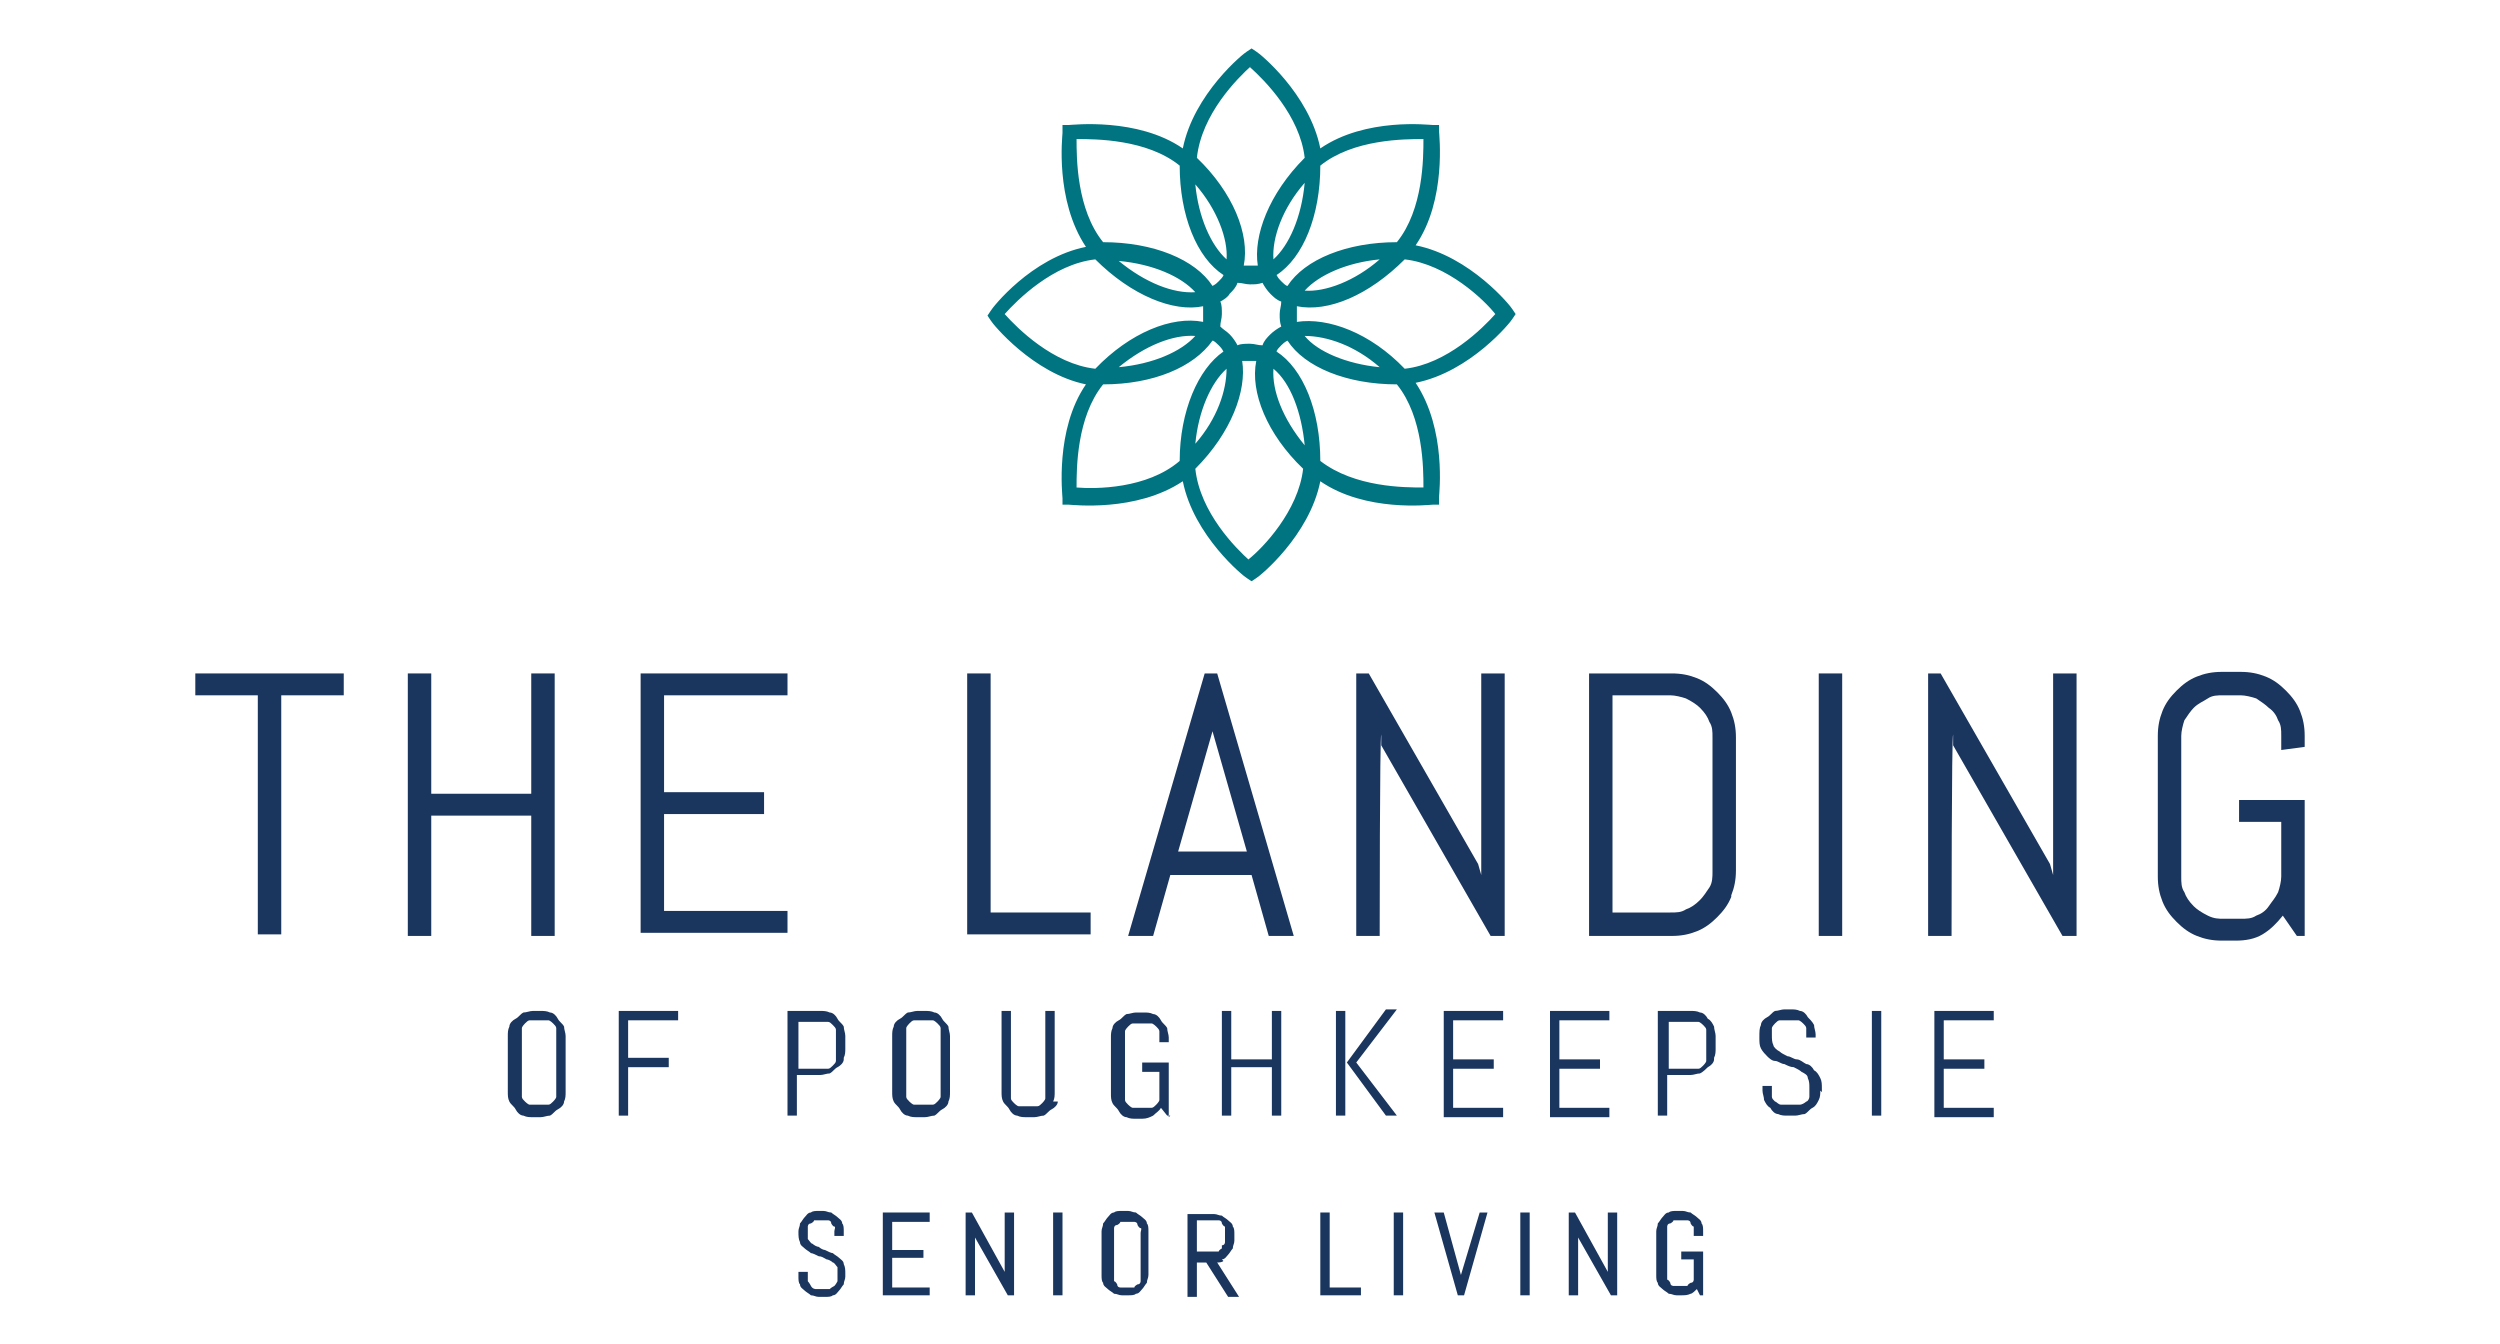 <?xml version="1.0" encoding="UTF-8"?>
<svg xmlns="http://www.w3.org/2000/svg" version="1.1" viewBox="0 0 160 86">
  <defs>
    <style>
      .cls-1 {
        fill: #1a355e;
      }

      .cls-2 {
        fill: #007481;
      }
    </style>
  </defs>
  <!-- Generator: Adobe Illustrator 28.6.0, SVG Export Plug-In . SVG Version: 1.2.0 Build 709)  -->
  <g>
    <g id="Layer_1">
      <g>
        <path class="cls-2" d="M96.8,19.8c-.1-.2-2.7-3.4-6.2-4.1,2-2.9,1.5-7.1,1.5-7.3v-.4s-.4,0-.4,0c-.2,0-4.3-.5-7.2,1.5-.7-3.5-3.9-6.1-4.1-6.2l-.3-.2-.3.2c-.2.1-3.4,2.7-4.1,6.2-2.9-2-7.1-1.5-7.3-1.5h-.4s0,.5,0,.5c0,.2-.5,4.3,1.5,7.3-3.5.7-6,3.9-6.1,4.1l-.2.3.2.3c.1.2,2.7,3.4,6.1,4.1-2,2.9-1.5,7.1-1.5,7.3v.4s.4,0,.4,0c.2,0,4.3.5,7.3-1.5.7,3.5,3.9,6.1,4.1,6.2l.3.2.3-.2c.2-.1,3.4-2.7,4.1-6.2,2.9,2,7,1.5,7.2,1.5h.4s0-.5,0-.5c0-.2.5-4.3-1.5-7.3,3.5-.7,6.1-3.9,6.2-4.1l.2-.3-.2-.3ZM91.1,8.9c0,1.2,0,4.5-1.7,6.6,0,0,0,0,0,0-3.2,0-5.9,1.1-7,2.8-.1,0-.3-.2-.4-.3-.1-.1-.2-.2-.3-.4,1.7-1.1,2.8-3.8,2.8-7s0,0,0,0c2.1-1.7,5.4-1.7,6.6-1.7ZM88.3,16.6c-1.6,1.4-3.5,2.1-4.8,2,.9-1,2.7-1.8,4.8-2ZM80.8,22.1c-.3,0-.5-.1-.8-.1s-.6,0-.8.1c-.1-.2-.3-.5-.5-.7-.2-.2-.4-.3-.6-.5,0-.3.1-.5.1-.8s0-.6-.1-.8c.2-.1.5-.3.6-.5.2-.2.4-.4.5-.7.3,0,.5.1.8.1s.5,0,.8-.1c.1.2.3.5.5.7.2.2.4.4.7.5,0,.3-.1.5-.1.8s0,.5.1.8c-.2.1-.5.3-.7.5-.2.2-.4.4-.5.7ZM83.5,11.7c-.2,2.2-1,4-2,4.9-.1-1.4.6-3.3,2-4.9ZM80,4.3c.9.8,3.2,3.1,3.5,5.8,0,0,0,0,0,0-2.3,2.3-3.3,5-3,6.9-.1,0-.3,0-.4,0s-.3,0-.5,0c.4-2-.7-4.7-3-6.9,0,0,0,0,0,0,.3-2.8,2.6-5.1,3.5-5.9ZM76.5,11.8c1.4,1.6,2.1,3.5,2,4.8-1-.9-1.8-2.7-2-4.8ZM68.9,8.9c1.2,0,4.5,0,6.6,1.7,0,0,0,0,0,0,0,3.2,1.1,5.9,2.8,7,0,.1-.2.3-.3.4-.1.1-.2.2-.4.3-1.1-1.7-3.8-2.8-7-2.8s0,0,0,0c-1.7-2.1-1.7-5.4-1.7-6.6ZM76.5,18.7c-1.4.1-3.2-.6-4.9-2,2.2.2,4,1,4.9,2ZM64.3,20.1c.8-.9,3.1-3.2,5.8-3.5,0,0,0,0,0,0,2.3,2.3,5,3.4,6.9,3,0,.2,0,.3,0,.5s0,.3,0,.5c-2-.4-4.7.7-6.9,3,0,0,0,0,0,0-2.7-.3-5-2.6-5.8-3.5ZM76.5,21.5c-.9,1-2.7,1.8-4.9,2,1.7-1.4,3.5-2.1,4.9-2ZM68.9,31.2c0-1.2,0-4.5,1.7-6.6,0,0,0,0,0,0,3.2,0,5.8-1.1,7-2.8.1,0,.3.2.4.3.1.1.2.2.3.4-1.6,1.1-2.8,3.8-2.8,7s0,0,0,0c-2.1,1.8-5.4,1.8-6.6,1.7ZM76.5,28.4c.2-2.1,1-3.9,2-4.8,0,1.4-.6,3.2-2,4.8ZM80,35.9c-.9-.8-3.2-3.1-3.5-5.9,0,0,0,0,0,0,2.3-2.3,3.3-5,3-6.9.2,0,.3,0,.5,0s.3,0,.4,0c-.4,2,.7,4.7,3,6.9,0,0,0,0,0,0-.3,2.7-2.6,5.1-3.5,5.8ZM83.5,28.5c-1.4-1.7-2.1-3.5-2-4.9,1.1.9,1.8,2.8,2,4.9ZM91.1,31.2c-1.2,0-4.4,0-6.6-1.7,0,0,0,0,0,0,0-3.2-1.1-5.9-2.8-7,0-.1.2-.3.3-.4.1-.1.2-.2.4-.3,1.1,1.7,3.8,2.8,7,2.8s0,0,0,0c1.7,2.1,1.7,5.4,1.7,6.6ZM83.5,21.5c1.4,0,3.2.6,4.8,2-2.1-.2-4-1-4.8-2ZM89.9,23.6s0,0,0,0c-2.2-2.3-4.9-3.3-6.9-3,0-.2,0-.3,0-.5s0-.3,0-.5c2,.4,4.6-.7,6.9-3,0,0,0,0,0,0,2.7.3,5.1,2.6,5.8,3.5-.8.9-3.1,3.2-5.8,3.5Z"/>
        <g>
          <path class="cls-1" d="M18,44.5v15.3h-1.5v-15.3h-4v-1.4h9.5v1.4h-4Z"/>
          <path class="cls-1" d="M34,59.9v-7.7h-6.4v7.7h-1.5v-16.8h1.5v7.7h6.4v-7.7h1.5v16.8h-1.5Z"/>
          <path class="cls-1" d="M41,59.9v-16.8h9.4v1.4h-7.9v6.2h6.4v1.4h-6.4v6.2h7.9v1.4h-9.4Z"/>
          <path class="cls-1" d="M61.9,59.9v-16.8h1.5v15.3h6.4v1.4h-7.9Z"/>
          <path class="cls-1" d="M80.2,56h-5.3l-1.1,3.9h-1.6l4.9-16.8h.8l4.9,16.8h-1.6l-1.1-3.9ZM75.3,54.5h4.5l-2.2-7.7v-.6s0,.6,0,.6l-2.2,7.7Z"/>
          <path class="cls-1" d="M95.4,59.9l-7-12.2v-.7c-.1,0-.1,12.9-.1,12.9h-1.5v-16.8h.8l7,12.2.2.7v-12.9h1.5v16.8h-.8Z"/>
          <path class="cls-1" d="M110.8,57.4c-.2.5-.5.9-.9,1.3-.4.4-.8.7-1.3.9-.5.2-1,.3-1.6.3h-5.3v-16.8h5.3c.6,0,1.1.1,1.6.3.5.2.9.5,1.3.9.4.4.7.8.9,1.3.2.5.3,1,.3,1.6v8.5c0,.6-.1,1.1-.3,1.6ZM109.6,47.2c0-.4,0-.7-.2-1-.1-.3-.3-.6-.6-.9-.2-.2-.5-.4-.9-.6-.3-.1-.7-.2-1-.2h-3.7v13.9h3.7c.4,0,.7,0,1-.2.3-.1.6-.3.9-.6.2-.2.4-.5.6-.8s.2-.7.2-1v-8.5Z"/>
          <path class="cls-1" d="M116.4,59.9v-16.8h1.5v16.8h-1.5Z"/>
          <path class="cls-1" d="M132,59.9l-7-12.2v-.7c-.1,0-.1,12.9-.1,12.9h-1.5v-16.8h.8l7,12.2.2.7v-12.9h1.5v16.8h-.8Z"/>
          <path class="cls-1" d="M147.5,59.9h-.5l-.9-1.3c-.4.5-.8.9-1.3,1.2-.5.3-1.1.4-1.7.4h-.9c-.6,0-1.1-.1-1.6-.3-.5-.2-.9-.5-1.3-.9-.4-.4-.7-.8-.9-1.3-.2-.5-.3-1-.3-1.6v-9c0-.6.1-1.1.3-1.6.2-.5.5-.9.9-1.3.4-.4.8-.7,1.3-.9.5-.2,1-.3,1.6-.3h1.2c.6,0,1.1.1,1.6.3s.9.5,1.3.9c.4.4.7.8.9,1.3.2.5.3,1,.3,1.6v.7l-1.5.2v-.9c0-.4,0-.7-.2-1-.1-.3-.3-.6-.6-.8-.2-.2-.5-.4-.8-.6-.3-.1-.7-.2-1-.2h-1.1c-.4,0-.7,0-1,.2s-.6.3-.9.6c-.2.2-.4.5-.6.8-.1.3-.2.7-.2,1v9c0,.4,0,.7.2,1,.1.3.3.6.6.9.2.2.5.4.9.6s.7.2,1,.2h1.1c.4,0,.7,0,1-.2.3-.1.6-.3.8-.6s.4-.5.6-.9c.1-.3.2-.7.2-1v-3.5h-2.7v-1.4h4.2v8.8Z"/>
        </g>
        <g>
          <path class="cls-1" d="M36.1,70.5c0,.2-.2.4-.4.5s-.3.3-.5.4c-.2,0-.4.1-.6.1h-.5c-.2,0-.4,0-.6-.1-.2,0-.4-.2-.5-.4s-.3-.3-.4-.5-.1-.4-.1-.6v-3.6c0-.2,0-.4.1-.6,0-.2.2-.4.4-.5s.3-.3.5-.4c.2,0,.4-.1.6-.1h.5c.2,0,.4,0,.6.1.2,0,.4.2.5.4s.3.3.4.5c0,.2.1.4.1.6v3.6c0,.2,0,.4-.1.6ZM35.6,66.2c0-.1,0-.3,0-.4s-.1-.2-.2-.3c0,0-.2-.2-.3-.2-.1,0-.3,0-.4,0h-.4c-.1,0-.3,0-.4,0s-.2.1-.3.2c0,0-.2.2-.2.3s0,.3,0,.4v3.6c0,.1,0,.3,0,.4,0,.1.1.2.2.3,0,0,.2.2.3.2s.3,0,.4,0h.4c.1,0,.3,0,.4,0,.1,0,.2-.1.3-.2,0,0,.2-.2.2-.3,0-.1,0-.3,0-.4v-3.6Z"/>
          <path class="cls-1" d="M40.2,65.2v2.5h2.6v.6h-2.6v3.1h-.6v-6.7h3.8v.6h-3.2Z"/>
          <path class="cls-1" d="M54,67.8c0,.2-.2.4-.4.5s-.3.3-.5.4c-.2,0-.4.1-.6.1h-1.5v2.6h-.6v-6.7h2.1c.2,0,.4,0,.6.1.2,0,.4.2.5.4s.3.3.4.5c0,.2.1.4.1.6v.8c0,.2,0,.4-.1.6ZM53.5,66.3c0-.1,0-.3,0-.4,0-.1-.1-.2-.2-.3s-.2-.2-.3-.2c-.1,0-.3,0-.4,0h-1.5v3h1.5c.1,0,.3,0,.4,0,.1,0,.2-.1.3-.2s.2-.2.2-.3c0-.1,0-.3,0-.4v-.8Z"/>
          <path class="cls-1" d="M60.7,70.5c0,.2-.2.4-.4.5s-.3.3-.5.4c-.2,0-.4.1-.6.1h-.5c-.2,0-.4,0-.6-.1-.2,0-.4-.2-.5-.4s-.3-.3-.4-.5-.1-.4-.1-.6v-3.6c0-.2,0-.4.1-.6,0-.2.2-.4.4-.5s.3-.3.5-.4c.2,0,.4-.1.6-.1h.5c.2,0,.4,0,.6.1.2,0,.4.2.5.4s.3.3.4.5c0,.2.1.4.1.6v3.6c0,.2,0,.4-.1.6ZM60.2,66.2c0-.1,0-.3,0-.4s-.1-.2-.2-.3c0,0-.2-.2-.3-.2-.1,0-.3,0-.4,0h-.4c-.1,0-.3,0-.4,0s-.2.1-.3.2c0,0-.2.2-.2.3s0,.3,0,.4v3.6c0,.1,0,.3,0,.4,0,.1.1.2.2.3,0,0,.2.2.3.2s.3,0,.4,0h.4c.1,0,.3,0,.4,0,.1,0,.2-.1.3-.2,0,0,.2-.2.2-.3,0-.1,0-.3,0-.4v-3.6Z"/>
          <path class="cls-1" d="M67.7,70.5c0,.2-.2.4-.4.5s-.3.3-.5.4c-.2,0-.4.1-.6.1h-.5c-.2,0-.4,0-.6-.1-.2,0-.4-.2-.5-.4s-.3-.3-.4-.5-.1-.4-.1-.6v-5.2h.6v5.2c0,.1,0,.3,0,.4,0,.1.1.2.2.3,0,0,.2.2.3.2s.3,0,.4,0h.4c.1,0,.3,0,.4,0,.1,0,.2-.1.3-.2,0,0,.2-.2.2-.3,0-.1,0-.3,0-.4v-5.2h.6v5.2c0,.2,0,.4-.1.6Z"/>
          <path class="cls-1" d="M74.9,71.4h-.2l-.4-.5c-.1.2-.3.3-.5.5-.2.1-.4.2-.7.2h-.4c-.2,0-.4,0-.6-.1-.2,0-.4-.2-.5-.4s-.3-.3-.4-.5-.1-.4-.1-.6v-3.6c0-.2,0-.4.1-.6,0-.2.2-.4.4-.5s.3-.3.5-.4c.2,0,.4-.1.6-.1h.5c.2,0,.4,0,.6.1.2,0,.4.2.5.4s.3.3.4.5c0,.2.1.4.1.6v.3h-.6c0,0,0-.3,0-.3,0-.1,0-.3,0-.4s-.1-.2-.2-.3c0,0-.2-.2-.3-.2-.1,0-.3,0-.4,0h-.4c-.1,0-.3,0-.4,0s-.2.1-.3.2c0,0-.2.2-.2.3s0,.3,0,.4v3.6c0,.1,0,.3,0,.4,0,.1.1.2.2.3,0,0,.2.2.3.2s.3,0,.4,0h.4c.1,0,.3,0,.4,0,.1,0,.2-.1.3-.2,0,0,.2-.2.2-.3,0-.1,0-.3,0-.4v-1.4h-1.1v-.6h1.7v3.5Z"/>
          <path class="cls-1" d="M81.4,71.4v-3.1h-2.6v3.1h-.6v-6.7h.6v3.1h2.6v-3.1h.6v6.7h-.6Z"/>
          <path class="cls-1" d="M85.5,71.4v-6.7h.6v6.7h-.6ZM88.7,71.4l-2.5-3.4,2.5-3.4h.7l-2.6,3.4,2.6,3.4h-.7Z"/>
          <path class="cls-1" d="M92.4,71.4v-6.7h3.8v.6h-3.2v2.5h2.6v.6h-2.6v2.5h3.2v.6h-3.8Z"/>
          <path class="cls-1" d="M99.2,71.4v-6.7h3.8v.6h-3.2v2.5h2.6v.6h-2.6v2.5h3.2v.6h-3.8Z"/>
          <path class="cls-1" d="M109.7,67.8c0,.2-.2.4-.4.5-.1.1-.3.3-.5.4-.2,0-.4.1-.6.1h-1.5v2.6h-.6v-6.7h2.1c.2,0,.4,0,.6.1.2,0,.4.2.5.4.2.1.3.3.4.5,0,.2.1.4.1.6v.8c0,.2,0,.4-.1.6ZM109.2,66.3c0-.1,0-.3,0-.4,0-.1-.1-.2-.2-.3,0,0-.2-.2-.3-.2-.1,0-.3,0-.4,0h-1.5v3h1.5c.2,0,.3,0,.4,0,.1,0,.2-.1.3-.2,0,0,.2-.2.2-.3,0-.1,0-.3,0-.4v-.8Z"/>
          <path class="cls-1" d="M116.5,69.8c0,.2,0,.4-.1.6s-.2.4-.4.5c-.2.1-.3.3-.5.4-.2,0-.4.1-.6.1h-.5c-.2,0-.4,0-.6-.1-.2,0-.4-.2-.5-.4-.2-.1-.3-.3-.4-.5,0-.2-.1-.4-.1-.6v-.3h.6c0,0,0,.3,0,.3,0,.1,0,.3,0,.4,0,.1.1.2.2.3.1,0,.2.2.4.2s.3,0,.4,0h.4c.1,0,.3,0,.4,0s.3-.1.4-.2c.1,0,.2-.2.2-.3,0-.1,0-.3,0-.4v-.2c0-.2,0-.4-.1-.6,0-.2-.2-.3-.4-.4-.1-.1-.3-.2-.5-.3-.2,0-.4-.1-.6-.2-.2,0-.4-.2-.6-.2-.2,0-.4-.2-.5-.3-.1-.1-.3-.3-.4-.5s-.1-.4-.1-.7h0c0-.4,0-.6.1-.8,0-.2.2-.4.4-.5.2-.1.3-.3.5-.4.2,0,.4-.1.6-.1h.4c.2,0,.4,0,.6.1.2,0,.4.2.5.4.1.1.3.3.4.5,0,.2.1.4.1.6v.2h-.6c0,0,0-.2,0-.2,0-.1,0-.3,0-.4s-.1-.2-.2-.3c0,0-.2-.2-.3-.2s-.3,0-.4,0h-.4c-.1,0-.3,0-.4,0s-.2.1-.3.2c0,0-.2.2-.2.3s0,.3,0,.4h0c0,.3,0,.5.1.7,0,.1.2.3.4.4.1.1.3.2.5.3.2,0,.4.2.6.2.2,0,.4.2.6.3.2,0,.4.2.5.4.2.1.3.3.4.5s.1.4.1.7v.2Z"/>
          <path class="cls-1" d="M119.8,71.4v-6.7h.6v6.7h-.6Z"/>
          <path class="cls-1" d="M123.8,71.4v-6.7h3.8v.6h-3.2v2.5h2.6v.6h-2.6v2.5h3.2v.6h-3.8Z"/>
        </g>
        <path class="cls-1" d="M53.7,80.5c-.1-.1-.3-.2-.4-.3-.1,0-.3-.1-.5-.2h0c-.1,0-.3-.1-.4-.2-.1,0-.3-.1-.4-.2-.1,0-.2-.2-.3-.3,0-.1,0-.2,0-.4h0c0-.2,0-.3,0-.4,0,0,0-.2.2-.2,0,0,.2-.1.2-.2,0,0,.2,0,.3,0h.3c.1,0,.2,0,.3,0,0,0,.2,0,.2.2,0,0,.1.2.2.2s0,.2,0,.3v.3h.6v-.3c0-.2,0-.4-.1-.5,0-.2-.2-.3-.3-.4-.1-.1-.3-.2-.4-.3-.2,0-.3-.1-.5-.1h-.3c-.2,0-.4,0-.5.1-.2,0-.3.2-.4.3s-.2.3-.3.4c0,.2-.1.3-.1.5h0c0,.3,0,.5.1.7,0,.2.2.3.3.4.1.1.3.2.4.3.1,0,.3.1.5.2.2,0,.3.1.5.2.1,0,.3.1.4.2.1,0,.2.2.3.3,0,.1,0,.3,0,.4v.2c0,.1,0,.2,0,.3,0,0-.1.2-.2.3,0,0-.2.1-.3.2,0,0-.2,0-.3,0h-.3c-.1,0-.2,0-.3,0,0,0-.2,0-.3-.2,0,0-.1-.2-.2-.3,0,0,0-.2,0-.3v-.3h-.6v.3c0,.2,0,.4.1.5,0,.2.2.3.3.4.1.1.3.2.4.3.2,0,.3.1.5.1h.4c.2,0,.4,0,.5-.1.2,0,.3-.2.4-.3.1-.1.2-.3.3-.4,0-.2.1-.3.1-.5v-.2c0-.2,0-.4-.1-.6,0-.2-.2-.3-.3-.4Z"/>
        <polygon class="cls-1" points="56.5 82.9 59.5 82.9 59.5 82.4 57.1 82.4 57.1 80.5 59.1 80.5 59.1 80 57.1 80 57.1 78.2 59.5 78.2 59.5 77.6 56.5 77.6 56.5 82.9"/>
        <polygon class="cls-1" points="64.3 81.4 62.2 77.6 62.1 77.6 61.8 77.6 61.8 82.9 62.4 82.9 62.4 79.2 64.5 82.9 64.5 82.9 64.9 82.9 64.9 77.6 64.3 77.6 64.3 81.4"/>
        <rect class="cls-1" x="67.4" y="77.6" width=".6" height="5.3"/>
        <path class="cls-1" d="M73.1,77.9c-.1-.1-.3-.2-.4-.3-.2,0-.3-.1-.5-.1h-.4c-.2,0-.4,0-.5.1-.2,0-.3.2-.4.3s-.2.3-.3.4c0,.2-.1.3-.1.5v2.8c0,.2,0,.4.1.5,0,.2.2.3.3.4s.3.2.4.3c.2,0,.3.1.5.1h.4c.2,0,.4,0,.5-.1.2,0,.3-.2.4-.3.1-.1.2-.3.3-.4,0-.2.1-.3.1-.5v-2.8c0-.2,0-.4-.1-.5,0-.2-.2-.3-.3-.4ZM73,78.9v2.8c0,.1,0,.2,0,.3,0,0,0,.2-.2.2,0,0-.2.1-.2.2,0,0-.2,0-.3,0h-.3c-.1,0-.2,0-.3,0,0,0-.2,0-.2-.2,0,0-.1-.2-.2-.2,0,0,0-.2,0-.3v-2.8c0-.1,0-.2,0-.3,0,0,0-.2.2-.2,0,0,.2-.1.2-.2,0,0,.2,0,.3,0h.3c.1,0,.2,0,.3,0,0,0,.2,0,.2.2,0,0,.1.2.2.2s0,.2,0,.3Z"/>
        <path class="cls-1" d="M78.2,80.6c.2,0,.3-.2.4-.3s.2-.3.3-.4c0-.2.1-.3.1-.5v-.4c0-.2,0-.4-.1-.5,0-.2-.2-.3-.3-.4-.1-.1-.3-.2-.4-.3-.2,0-.3-.1-.5-.1h-1.7v5.3h.6v-2.2h.6l1.4,2.2h.7l-1.4-2.2c.1,0,.3,0,.4-.1ZM78.2,79.9c0,0-.2.1-.2.2,0,0-.2,0-.3,0h-1.1v-2h1.1c.1,0,.2,0,.3,0,0,0,.2,0,.2.2,0,0,.1.2.2.2,0,0,0,.2,0,.3v.4c0,.1,0,.2,0,.3,0,0,0,.2-.2.2Z"/>
        <polygon class="cls-1" points="85.1 77.6 84.5 77.6 84.5 82.9 87.1 82.9 87.1 82.4 85.1 82.4 85.1 77.6"/>
        <rect class="cls-1" x="89.2" y="77.6" width=".6" height="5.3"/>
        <polygon class="cls-1" points="93.5 81.6 92.4 77.6 91.8 77.6 93.3 82.9 93.4 82.9 93.7 82.9 95.2 77.6 94.7 77.6 93.5 81.6"/>
        <rect class="cls-1" x="97.3" y="77.6" width=".6" height="5.3"/>
        <polygon class="cls-1" points="102.9 81.4 100.8 77.6 100.7 77.6 100.4 77.6 100.4 82.9 101 82.9 101 79.2 103.1 82.9 103.1 82.9 103.5 82.9 103.5 77.6 102.9 77.6 102.9 81.4"/>
        <path class="cls-1" d="M109,79.1v-.3c0-.2,0-.4-.1-.5,0-.2-.2-.3-.3-.4-.1-.1-.3-.2-.4-.3-.2,0-.3-.1-.5-.1h-.4c-.2,0-.4,0-.5.1-.2,0-.3.2-.4.3-.1.1-.2.3-.3.4,0,.2-.1.3-.1.5v2.8c0,.2,0,.4.1.5,0,.2.2.3.3.4.1.1.3.2.4.3.2,0,.3.1.5.1h.3c.2,0,.4,0,.6-.1.1,0,.3-.2.4-.3l.2.4h.2v-2.8h-1.4v.5h.8v1c0,.1,0,.2,0,.3,0,0,0,.2-.2.2,0,0-.2.1-.2.2,0,0-.2,0-.3,0h-.3c-.1,0-.2,0-.3,0,0,0-.2,0-.2-.2,0,0-.1-.2-.2-.2,0,0,0-.2,0-.3v-2.8c0-.1,0-.2,0-.3,0,0,0-.2.2-.2,0,0,.2-.1.2-.2,0,0,.2,0,.3,0h.3c.1,0,.2,0,.3,0,0,0,.2,0,.2.2,0,0,.1.2.2.2,0,0,0,.2,0,.3v.3h.6Z"/>
      </g>
    </g>
  </g>
</svg>